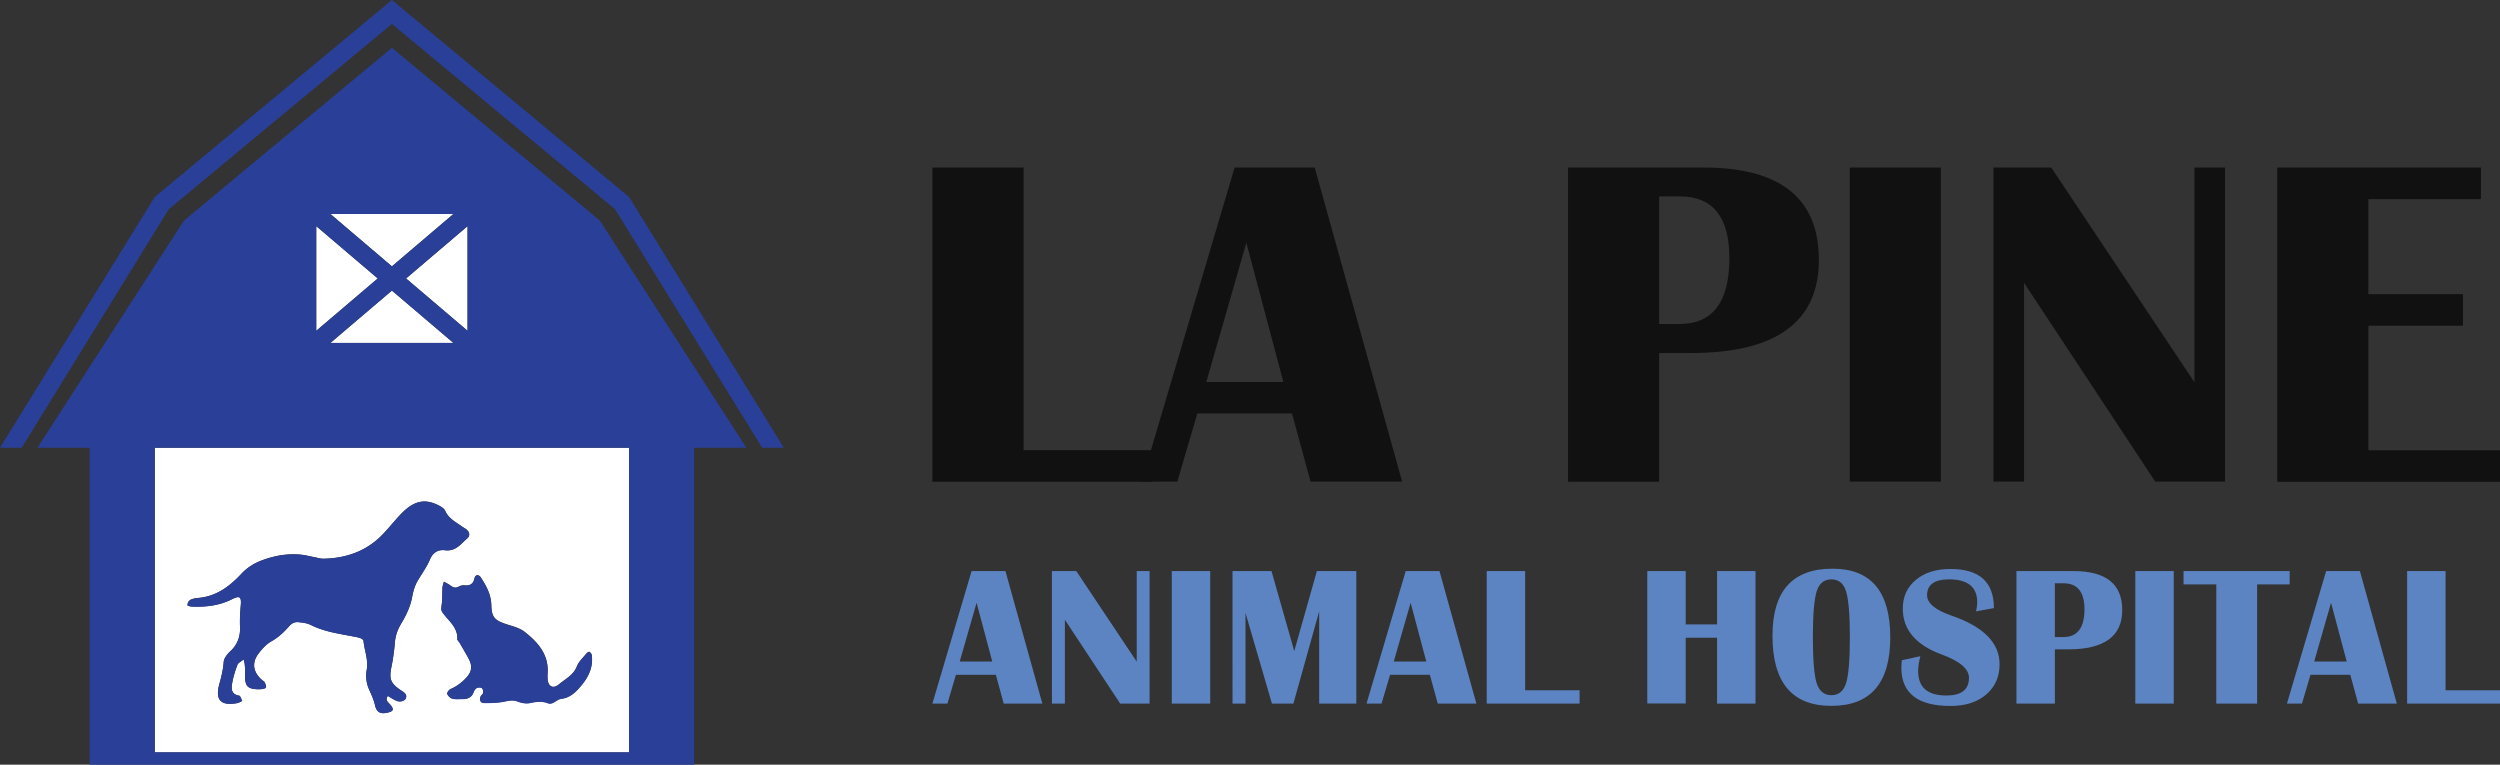 <svg xmlns="http://www.w3.org/2000/svg" xmlns:xlink="http://www.w3.org/1999/xlink" viewBox="0 0 229.65 70.24"><rect x="0" y="0" width="229.65" height="70.24" fill="#333333" stroke="none"/><g><g fill="#111"><path d="M94.03 15.39v25.96h11.86v2.9H85.65V15.39h8.38z"/><path d="M120.77 15.39l8.03 28.85h-8.41l-1.71-6.26h-8.69l-1.84 6.26h-3.28l8.54-28.85h7.36zm-9.96 19.7h7.08l-3.4-12.79-3.68 12.79zM144.04 44.24V15.39h12.45c7.06 0 10.59 2.83 10.59 8.48 0 5.71-3.93 8.56-11.77 8.56h-2.9v11.82h-8.37zm8.37-14.48h1.88c3.04 0 4.57-2.02 4.57-6.05 0-3.78-1.52-5.67-4.57-5.67h-1.88v11.72zM178.29 15.39v28.85h-8.37V15.39h8.37zM204.39 15.39v28.85h-6.41l-12.05-18.26v18.26h-2.81V15.39h5.31l13.15 19.72V15.39h2.81zM227.9 15.39v2.9h-10.34v8.73h8.69v2.9h-8.69v11.44h12.09v2.9h-20.46V15.39h18.71z"/></g><g fill="#5C84C2"><path d="M92.36 52.46l3.39 12.17H92.2l-.72-2.64h-3.67l-.78 2.64h-1.38l3.6-12.17h3.11zm-4.2 8.31h2.99l-1.44-5.4-1.55 5.4zM105.6 52.46v12.17h-2.7l-5.08-7.7v7.7h-1.19V52.46h2.24l5.55 8.32v-8.32h1.18zM111.17 52.46v12.17h-3.53V52.46h3.53zM124.59 52.46v12.17h-3.41v-8.47l-2.37 8.47h-1.97l-2.43-8.33v8.33h-1.19V52.46h3.58l2.09 7.35 2.08-7.35h3.62zM132.23 52.46l3.39 12.17h-3.55l-.72-2.64h-3.66l-.78 2.64h-1.38l3.6-12.17h3.1zm-4.2 8.31h2.99l-1.44-5.4-1.55 5.4zM140.1 52.46v10.95h5v1.22h-8.53V52.46h3.53zM154.85 58.57v6.05h-3.53V52.46h3.53v4.9h2.88v-4.9h3.53v12.17h-3.53v-6.05h-2.88zM168.33 52.24c3.54 0 5.31 2.1 5.31 6.3s-1.8 6.3-5.41 6.3c-3.61 0-5.41-2.15-5.41-6.44 0-4.11 1.84-6.16 5.51-6.16zm-.1.98c-.67 0-1.12.37-1.35 1.1-.23.73-.35 2.14-.35 4.22s.12 3.49.35 4.22c.24.73.69 1.1 1.35 1.1.67 0 1.12-.37 1.35-1.1.23-.73.35-2.14.35-4.22 0-2.07-.12-3.48-.35-4.22-.23-.74-.68-1.1-1.35-1.1zM183.16 55.86l-1.64.3c.07-.33.11-.6.11-.82 0-1.41-.86-2.12-2.58-2.12-1.36 0-2.03.49-2.03 1.46 0 .73.76 1.36 2.27 1.88 2.92 1.01 4.39 2.49 4.39 4.46 0 1.15-.41 2.08-1.23 2.78-.82.7-1.91 1.05-3.27 1.05-3.01 0-4.52-1.17-4.52-3.5 0-.19.01-.42.04-.7l1.7-.37c-.13.52-.2.97-.2 1.35 0 1.51.86 2.26 2.59 2.26 1.39 0 2.08-.54 2.08-1.63 0-.81-.83-1.52-2.49-2.13-2.4-.88-3.59-2.29-3.59-4.22 0-1.09.4-1.98 1.2-2.64.8-.67 1.85-1 3.15-1 2.68-.02 4.02 1.19 4.02 3.59zM185.23 64.63V52.46h5.25c2.98 0 4.47 1.19 4.47 3.58 0 2.41-1.66 3.61-4.97 3.61h-1.22v4.98h-3.53zm3.53-6.11h.79c1.28 0 1.93-.85 1.93-2.55 0-1.59-.64-2.39-1.93-2.39h-.79v4.94zM199.68 52.46v12.17h-3.53V52.46h3.53zM210.33 52.46v1.22h-2.99v10.95h-3.75V53.68h-3.01v-1.22h9.75zM216.78 52.46l3.39 12.17h-3.55l-.72-2.64h-3.66l-.78 2.64h-1.38l3.6-12.17h3.1zm-4.2 8.31h2.99l-1.44-5.4-1.55 5.4zM224.65 52.46v10.95h5v1.22h-8.53V52.46h3.53z"/></g><g><path fill="#FFF" d="M14.22 69.11h43.56V41.13H14.22v27.98zm29.37-16c.07-.35.4-.37.59-.06.49.76.93 1.56.95 2.5.03 1.13.29 1.43 1.41 1.79.57.18 1.21.34 1.66.7 1.24.97 2.25 2.12 2.1 3.86-.01.14-.01.27 0 .41.02.73.49 1.01 1.05.54.58-.49 1.32-.83 1.64-1.64.18-.46.59-.83.91-1.22.05-.07.21-.15.25-.12.1.07.2.19.21.3.15 1.1-.31 2.02-.98 2.81-.47.56-1.01 1.11-1.84 1.2-.42.05-.74.58-1.22.4-.57-.22-1.09-.13-1.66-.01-.34.07-.75-.01-1.09-.14-.42-.16-.76-.1-1.18-.01-.62.14-1.28.14-1.92.14-.33 0-.46-.28-.32-.59.05-.12.21-.21.23-.33.02-.14-.02-.36-.11-.44-.11-.08-.34-.08-.46-.02-.13.07-.25.24-.3.38-.18.51-.57.65-1.05.64-.31 0-.62.04-.91-.04-.19-.05-.4-.25-.47-.44-.04-.09.17-.37.32-.44.55-.23 1-.57 1.4-1 .55-.57.62-1.11.23-1.83-.26-.48-.54-.95-.81-1.42-.07-.12-.22-.23-.21-.34.05-1.08-.79-1.66-1.33-2.4-.16-.22-.16-.37-.12-.63.09-.57.06-1.16.09-1.74.01-.13.06-.26.13-.5.27.16.46.25.62.37.24.18.46.25.75.08a.93.93 0 01.49-.11c.52.06.83-.09.95-.65zm-25.94 1.92c.19-.07.4-.09.6-.11 1.63-.15 2.84-1.06 3.9-2.19.57-.62 1.22-1.01 2.02-1.3 1.14-.41 2.29-.6 3.49-.48.4.04.79.15 1.19.22.3.06.6.16.9.15 1.97-.05 3.75-.63 5.19-2.02.57-.54 1.05-1.16 1.58-1.75.18-.2.37-.41.57-.59 1.1-1.02 2.08-1.16 3.35-.46.17.1.37.24.45.41.31.71.96 1.03 1.53 1.44.17.12.36.21.5.35.22.22.26.52.02.73-.6.52-1.07 1.24-2.07 1.11-.6-.08-1.09.18-1.37.84-.29.68-.74 1.3-1.12 1.94-.3.5-.43 1.03-.54 1.61-.16.81-.54 1.61-.97 2.32-.33.55-.53 1.08-.59 1.71-.07.75-.16 1.49-.31 2.23-.25 1.21-.12 1.58.95 2.28.23.15.48.32.37.65-.09.27-.54.4-.87.25-.16-.07-.31-.15-.46-.24-.11-.06-.22-.14-.33-.21-.28.4.03.58.22.81.37.43.3.61-.26.73-.64.15-.99-.04-1.14-.68-.12-.54-.35-1.01-.57-1.51-.22-.51-.31-1.16-.2-1.7.18-.96-.21-1.82-.29-2.72-.01-.11-.28-.26-.45-.29-1.48-.32-3.01-.46-4.4-1.16-.32-.16-.72-.21-1.09-.25-.34-.04-.62.06-.89.37-.47.53-.97 1.02-1.62 1.38-.48.27-.89.72-1.22 1.17-.62.84-.45 1.71.36 2.4.08.07.19.12.23.2.07.14.14.31.13.46-.01.07-.21.15-.33.16-.24.02-.48.03-.72 0-.61-.07-.82-.31-.87-.92-.05-.56.07-1.14-.14-1.8-.24.2-.5.31-.57.5-.21.54-.38 1.09-.48 1.66-.09.51-.11 1.05.64 1.17.12.02.19.31.28.48-.15.07-.29.17-.44.2-1.49.28-2.06-.25-1.67-1.71.19-.69.36-1.35.41-2.07.03-.35.35-.74.63-1 .66-.61.91-1.37.87-2.2-.03-.69.01-1.36.07-2.03.07-.76-.11-.88-.79-.54-1.2.61-2.47.75-3.78.67-.1-.01-.19-.05-.33-.09 0-.3.16-.49.43-.58zM29.05 31.5zM42.95 30.39v-9.62l-5.65 4.81zM41.65 19.66h-11.3L36 24.47zM30.35 31.5h11.3L36 26.69zM42.95 31.5zM42.95 19.66zM29.05 19.66zM34.7 25.58l-5.65-4.81v9.62z"/><g><path fill="none" d="M36 26.69l-5.65 4.81h11.3zM42.95 19.66zM42.95 31.5zM42.95 30.39v-9.62l-5.65 4.81zM29.05 20.77v9.62l5.65-4.81zM29.05 31.5zM14.22 69.11h43.56V41.13H14.22v27.98zm29.37-16c.07-.35.4-.37.59-.06.49.76.93 1.56.95 2.5.03 1.13.29 1.43 1.41 1.79.57.18 1.21.34 1.66.7 1.24.97 2.25 2.12 2.1 3.86-.01.14-.01.27 0 .41.02.73.49 1.01 1.05.54.58-.49 1.32-.83 1.64-1.64.18-.46.59-.83.91-1.22.05-.07.21-.15.25-.12.1.07.2.19.21.3.15 1.1-.31 2.02-.98 2.81-.47.56-1.01 1.11-1.84 1.2-.42.05-.74.58-1.22.4-.57-.22-1.09-.13-1.66-.01-.34.07-.75-.01-1.09-.14-.42-.16-.76-.1-1.18-.01-.62.14-1.28.14-1.92.14-.33 0-.46-.28-.32-.59.05-.12.21-.21.23-.33.02-.14-.02-.36-.11-.44-.11-.08-.34-.08-.46-.02-.13.07-.25.24-.3.38-.18.51-.57.65-1.05.64-.31 0-.62.04-.91-.04-.19-.05-.4-.25-.47-.44-.04-.09.17-.37.32-.44.55-.23 1-.57 1.4-1 .55-.57.62-1.11.23-1.83-.26-.48-.54-.95-.81-1.42-.07-.12-.22-.23-.21-.34.05-1.08-.79-1.66-1.33-2.4-.16-.22-.16-.37-.12-.63.09-.57.06-1.16.09-1.74.01-.13.06-.26.13-.5.27.16.46.25.62.37.24.18.46.25.75.08a.93.93 0 01.49-.11c.52.06.83-.09.95-.65zm-25.94 1.92c.19-.07.4-.09.6-.11 1.63-.15 2.84-1.06 3.9-2.19.57-.62 1.22-1.01 2.02-1.3 1.14-.41 2.29-.6 3.49-.48.4.04.79.15 1.19.22.3.06.6.16.9.15 1.97-.05 3.75-.63 5.19-2.02.57-.54 1.05-1.16 1.58-1.75.18-.2.37-.41.57-.59 1.1-1.02 2.08-1.16 3.35-.46.17.1.37.24.45.41.31.71.96 1.03 1.53 1.44.17.12.36.21.5.35.22.22.26.52.02.73-.6.52-1.07 1.24-2.07 1.11-.6-.08-1.09.18-1.37.84-.29.68-.74 1.3-1.12 1.94-.3.5-.43 1.03-.54 1.61-.16.81-.54 1.61-.97 2.32-.33.55-.53 1.08-.59 1.71-.07.75-.16 1.49-.31 2.23-.25 1.21-.12 1.58.95 2.28.23.15.48.32.37.65-.09.27-.54.4-.87.25-.16-.07-.31-.15-.46-.24-.11-.06-.22-.14-.33-.21-.28.4.03.58.22.81.37.43.3.61-.26.73-.64.15-.99-.04-1.14-.68-.12-.54-.35-1.01-.57-1.51-.22-.51-.31-1.16-.2-1.7.18-.96-.21-1.82-.29-2.72-.01-.11-.28-.26-.45-.29-1.48-.32-3.01-.46-4.4-1.16-.32-.16-.72-.21-1.09-.25-.34-.04-.62.06-.89.37-.47.53-.97 1.02-1.62 1.38-.48.27-.89.72-1.22 1.17-.62.84-.45 1.71.36 2.4.08.07.19.12.23.2.07.14.14.31.13.46-.01.07-.21.15-.33.16-.24.02-.48.03-.72 0-.61-.07-.82-.31-.87-.92-.05-.56.07-1.14-.14-1.8-.24.2-.5.31-.57.5-.21.54-.38 1.09-.48 1.66-.09.51-.11 1.05.64 1.17.12.02.19.31.28.48-.15.07-.29.17-.44.2-1.49.28-2.06-.25-1.67-1.71.19-.69.36-1.35.41-2.07.03-.35.35-.74.63-1 .66-.61.91-1.37.87-2.2-.03-.69.01-1.36.07-2.03.07-.76-.11-.88-.79-.54-1.2.61-2.47.75-3.78.67-.1-.01-.19-.05-.33-.09 0-.3.16-.49.43-.58zM41.65 19.66h-11.3L36 24.47z"/><path fill="#2A3F98" d="M36 4.39L16.9 20.26 3.44 41.13h4.8V70.25H63.76V41.13h4.8L55.1 20.26 36 4.39zM29.05 31.5zm0-10.73l5.65 4.81-5.65 4.81v-9.62zM36 26.69l5.65 4.81h-11.3L36 26.69zm6.95 3.7l-5.65-4.81 5.65-4.81v9.62zm0 1.11zm0-11.84zm-1.3 0L36 24.47l-5.65-4.81h11.3zm16.13 49.45H14.22V41.13h43.56v27.98z"/><path fill="#2A3F98" d="M21.33 55.04c.68-.34.85-.22.79.54-.06.68-.1 1.35-.07 2.03.03.82-.22 1.59-.87 2.2-.29.26-.61.65-.63 1-.05.72-.22 1.38-.41 2.07-.39 1.46.18 1.99 1.67 1.71.15-.03.29-.13.44-.2-.09-.17-.17-.46-.28-.48-.75-.12-.73-.65-.64-1.17.1-.56.28-1.12.48-1.66.07-.19.33-.3.57-.5.21.66.09 1.24.14 1.8.05.61.26.85.87.92.24.03.48.03.72 0 .12-.01.33-.1.33-.16.01-.15-.06-.32-.13-.46-.04-.08-.15-.14-.23-.2-.82-.69-.98-1.56-.36-2.4.33-.45.74-.9 1.22-1.17.64-.36 1.15-.85 1.62-1.38.27-.31.55-.41.89-.37.37.04.77.09 1.09.25 1.39.7 2.91.84 4.4 1.16.17.04.44.18.45.29.08.91.48 1.76.29 2.72a3.1 3.1 0 00.2 1.7c.22.5.45.98.57 1.51.14.64.49.83 1.14.68.56-.13.62-.3.26-.73-.2-.23-.5-.4-.22-.81l.33.21c.15.08.3.17.46.24.33.14.78.02.87-.25.11-.33-.14-.5-.37-.65-1.06-.71-1.2-1.07-.95-2.28.15-.73.25-1.48.31-2.23.05-.63.26-1.16.59-1.71.43-.72.81-1.51.97-2.32.11-.58.24-1.11.54-1.61.38-.64.83-1.26 1.12-1.94.28-.66.77-.91 1.37-.84.99.13 1.47-.59 2.07-1.11.24-.21.2-.51-.02-.73-.14-.14-.33-.23-.5-.35-.58-.41-1.23-.73-1.53-1.44-.07-.17-.27-.31-.45-.41-1.28-.7-2.25-.57-3.35.46-.2.19-.38.39-.57.59-.53.58-1.02 1.2-1.58 1.75-1.45 1.38-3.22 1.97-5.19 2.02-.3.01-.6-.1-.9-.15-.4-.07-.79-.19-1.19-.22-1.2-.12-2.35.07-3.49.48-.8.28-1.44.68-2.02 1.3-1.06 1.13-2.27 2.04-3.9 2.19-.2.02-.41.05-.6.11-.27.09-.43.28-.42.6.14.04.23.08.33.09 1.31.05 2.58-.08 3.77-.69z"/><path fill="#2A3F98" d="M42.64 53.79a.93.93 0 00-.49.11c-.29.17-.51.09-.75-.08-.16-.12-.34-.21-.62-.37-.06.24-.12.37-.13.5-.03.58-.01 1.17-.09 1.74-.04.26-.04.41.12.63.54.74 1.38 1.32 1.33 2.4-.01.11.14.22.21.34.27.47.55.94.81 1.42.4.72.32 1.26-.23 1.83-.41.42-.86.76-1.4 1-.15.06-.36.35-.32.44.08.19.28.39.47.44.29.08.61.04.91.04.48 0 .87-.13 1.05-.64.05-.15.17-.32.3-.38.13-.06.36-.06.46.02.1.07.13.29.11.44-.02.12-.17.21-.23.33-.13.31-.01.59.32.59.64 0 1.3 0 1.92-.14.42-.09.76-.15 1.18.01.34.13.75.21 1.09.14.57-.12 1.09-.21 1.66.01.48.18.8-.35 1.22-.4.83-.09 1.37-.64 1.84-1.2.67-.79 1.12-1.71.98-2.81-.01-.11-.12-.23-.21-.3-.04-.03-.19.05-.25.12-.32.4-.73.77-.91 1.22-.32.81-1.06 1.15-1.64 1.64-.56.47-1.02.19-1.05-.54 0-.14-.01-.27 0-.41.14-1.75-.87-2.89-2.1-3.86-.46-.36-1.09-.51-1.66-.7-1.12-.36-1.38-.66-1.41-1.79-.03-.95-.46-1.74-.95-2.5-.2-.31-.52-.29-.59.06-.12.53-.43.68-.95.65zM57.79 18.1L36 0 14.21 18.1 0 41.13h1.99L15.5 19.22 36 2.2l20.5 17.02 13.51 21.91H72z"/></g></g></g></svg>